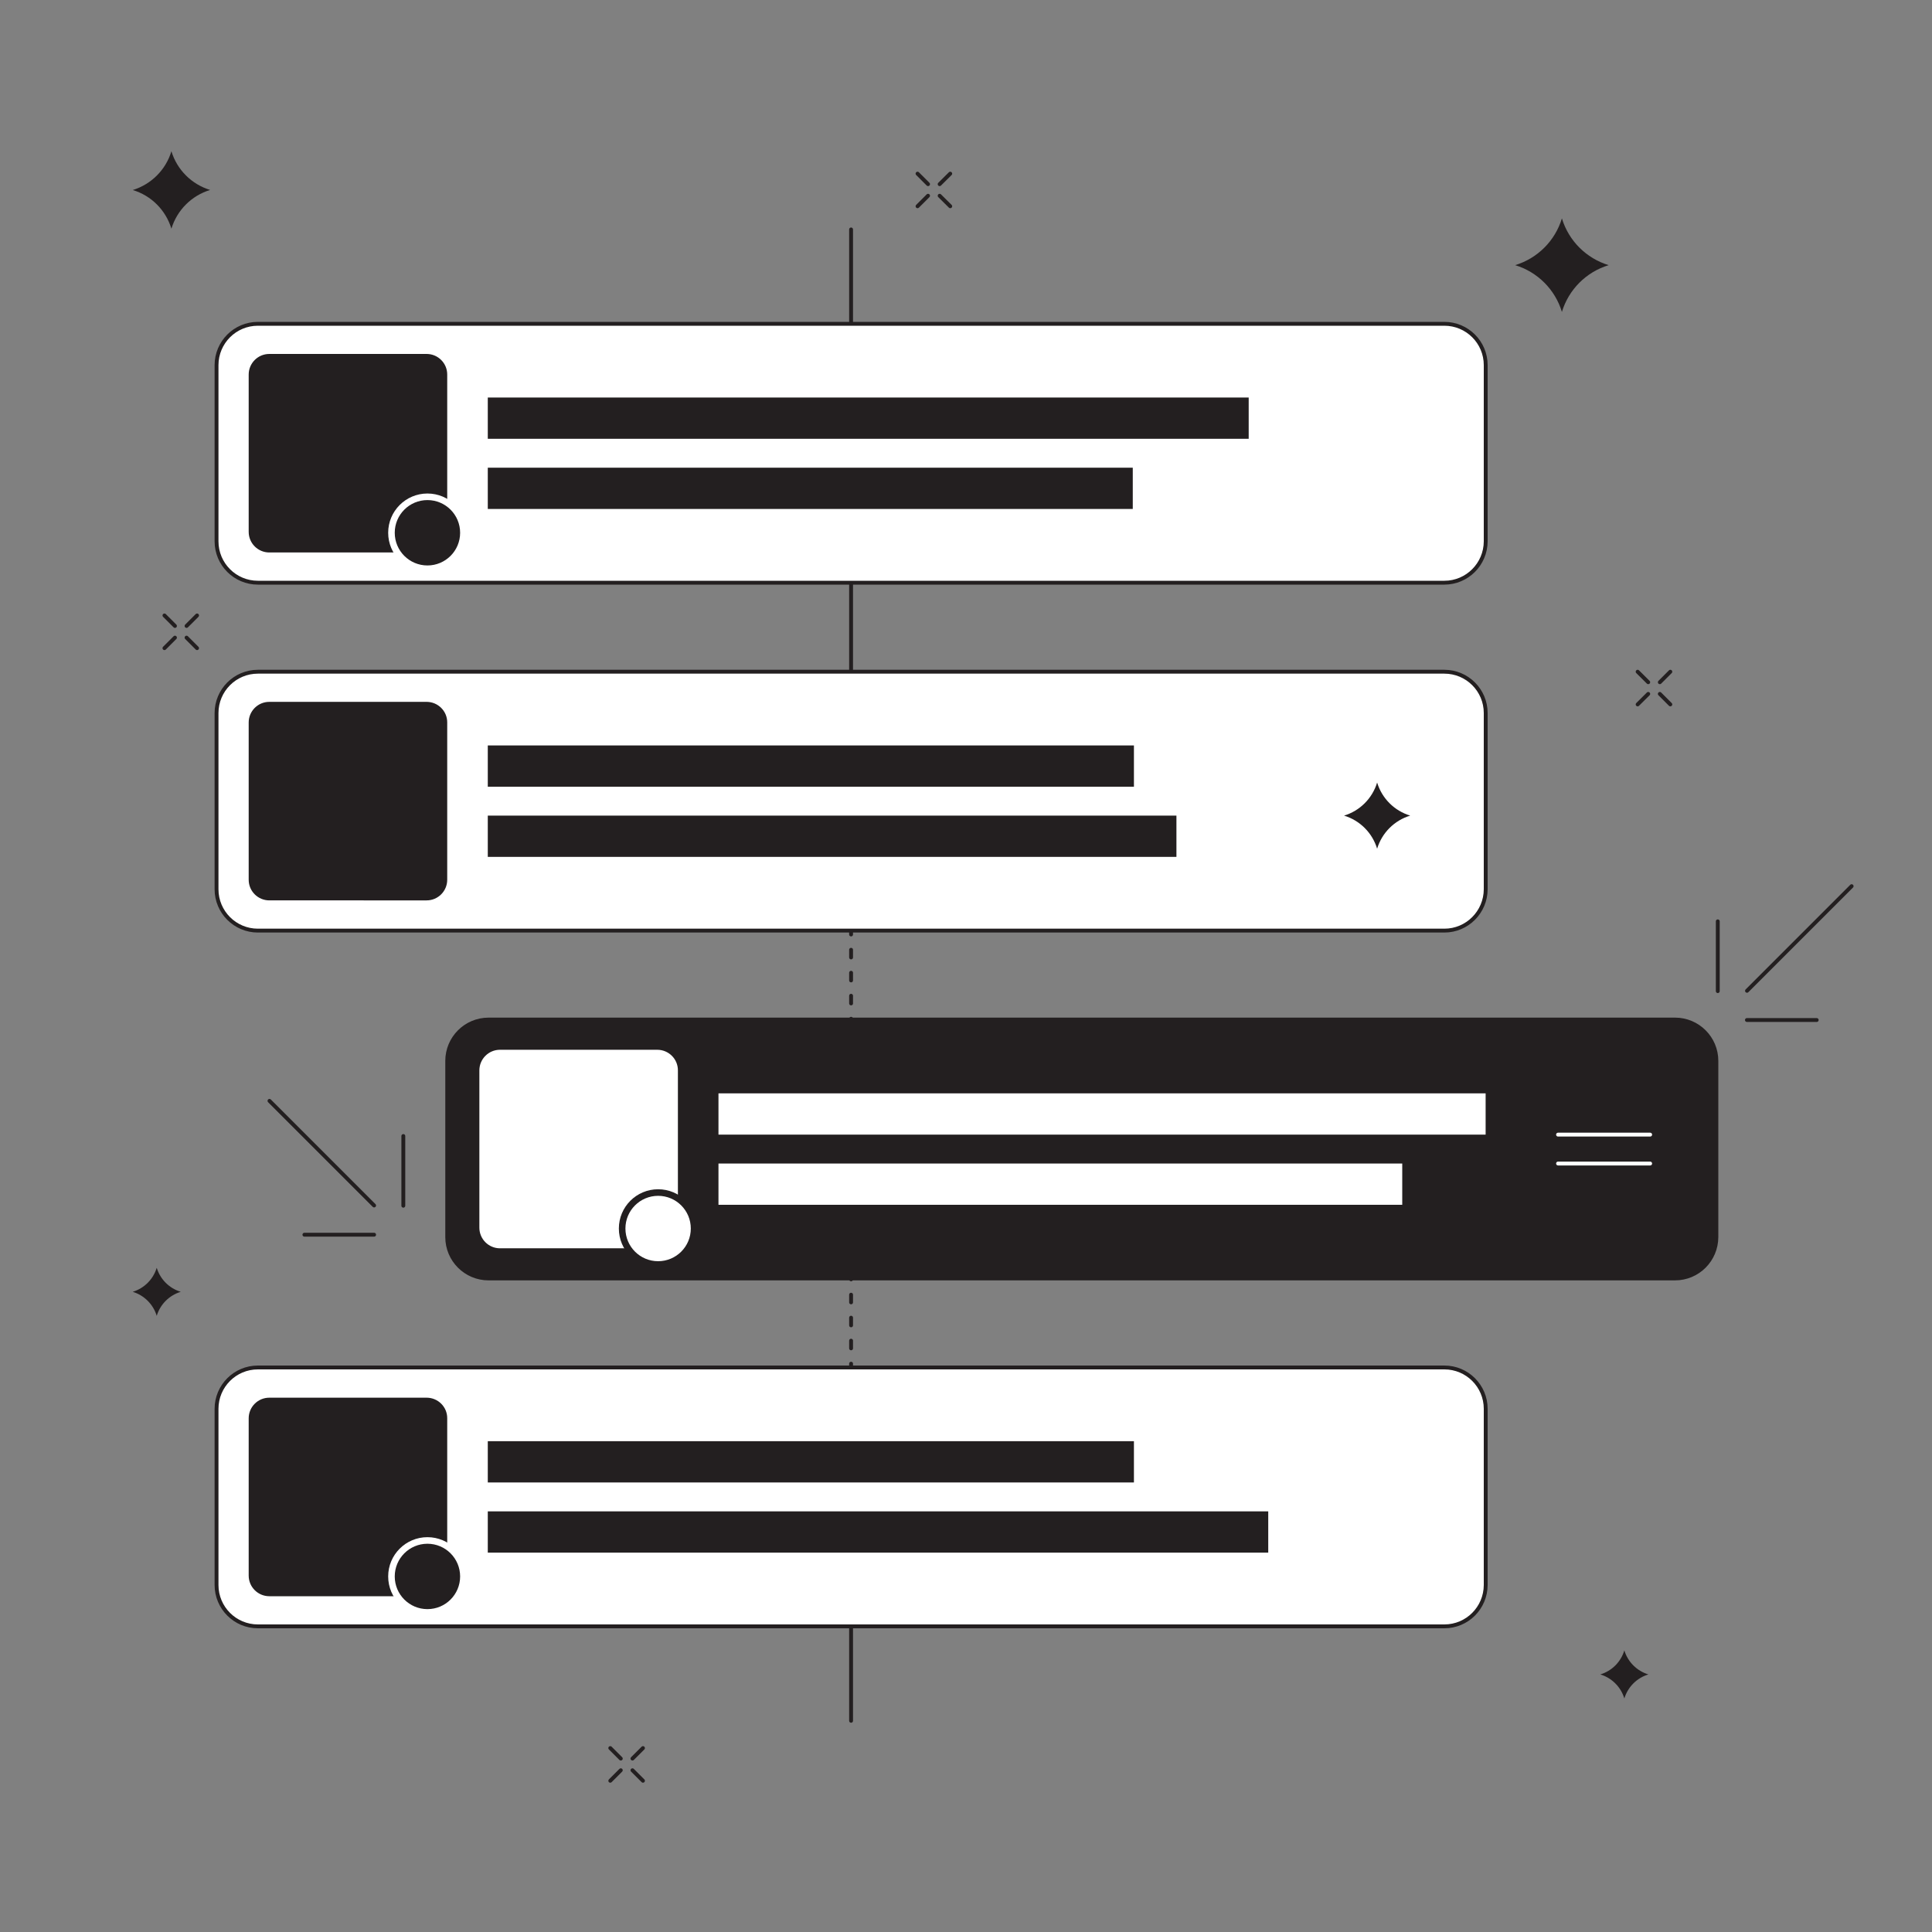 <?xml version="1.0" encoding="utf-8"?>
<!-- Generator: Adobe Illustrator 26.4.1, SVG Export Plug-In . SVG Version: 6.00 Build 0)  -->
<svg version="1.1" id="illustrations" xmlns="http://www.w3.org/2000/svg" xmlns:xlink="http://www.w3.org/1999/xlink" x="0px"
	 y="0px" viewBox="0 0 2500 2500" style="enable-background:new 0 0 2500 2500;" xml:space="preserve">
<rect x="0" y="0" width="2500" height="2500" fill="#808080" stroke="none"/>
<style type="text/css">
	.st0{fill:#231F20;}
	.st1{fill:#FFFFFF;stroke:#231F20;stroke-width:5;stroke-linecap:round;stroke-linejoin:round;stroke-miterlimit:10;}
	.st2{fill:#231F20;stroke:#231F20;stroke-width:5;stroke-linecap:round;stroke-linejoin:round;stroke-miterlimit:10;}
	.st3{fill:#FFFFFF;}
	.st4{fill:none;stroke:#231F20;stroke-width:5;stroke-linecap:round;stroke-linejoin:round;stroke-miterlimit:10;}
	.st5{fill:#231F20;stroke:#FFFFFF;stroke-width:5;stroke-linecap:round;stroke-linejoin:round;stroke-miterlimit:10;}
	.st6{fill:none;stroke:#231F20;stroke-width:5;stroke-linecap:round;stroke-linejoin:round;}
	.st7{fill:none;stroke:#231F20;stroke-width:5;stroke-linecap:round;stroke-linejoin:round;stroke-dasharray:9.918,19.837;}
	.st8{fill:none;stroke:#FFFFFF;stroke-width:5;stroke-linecap:round;stroke-linejoin:round;stroke-miterlimit:10;}
	.st9{fill:none;stroke:#231F20;stroke-width:5;stroke-linecap:round;stroke-linejoin:round;stroke-dasharray:9.965,19.93;}
	.st10{fill:#FFFFFF;stroke:#231F20;stroke-width:5;stroke-miterlimit:10;}
	.st11{fill:#231F20;stroke:#231F20;stroke-width:5;stroke-miterlimit:10;}
	
		.st12{fill:none;stroke:#231F20;stroke-width:5;stroke-linecap:round;stroke-linejoin:round;stroke-miterlimit:10;stroke-dasharray:10,20;}
	
		.st13{fill:#FFFFFF;stroke:#231F20;stroke-width:5;stroke-linecap:round;stroke-linejoin:round;stroke-miterlimit:10;stroke-dasharray:10,20;}
	
		.st14{fill:none;stroke:#231F20;stroke-width:5;stroke-linecap:round;stroke-linejoin:round;stroke-miterlimit:10;stroke-dasharray:0,24.649;}
	.st15{fill:none;stroke:#231F20;stroke-width:5;stroke-miterlimit:10;}
	
		.st16{fill:none;stroke:#231F20;stroke-width:5;stroke-linecap:round;stroke-linejoin:round;stroke-miterlimit:10;stroke-dasharray:0,24.703;}
	.st17{fill:none;stroke:#231F20;stroke-width:5;stroke-linecap:round;stroke-linejoin:round;stroke-dasharray:10.075,20.149;}
	.st18{fill:none;stroke:#231F20;stroke-width:5;stroke-linecap:round;stroke-linejoin:round;stroke-dasharray:9.824,19.648;}
</style>
<g>
	<g>
		<g>
			<line class="st4" x1="1187.3" y1="224.7" x2="1200.9" y2="238.3"/>
			<line class="st4" x1="1215.9" y1="253.3" x2="1229.6" y2="266.9"/>
			<line class="st4" x1="1229.6" y1="224.7" x2="1215.9" y2="238.3"/>
			<line class="st4" x1="1200.9" y1="253.3" x2="1187.3" y2="266.9"/>
		</g>
		<g>
			<line class="st4" x1="212.8" y1="796.4" x2="226.4" y2="810"/>
			<line class="st4" x1="241.4" y1="825.1" x2="255" y2="838.7"/>
			<line class="st4" x1="255" y1="796.4" x2="241.4" y2="810"/>
			<line class="st4" x1="226.4" y1="825.1" x2="212.8" y2="838.7"/>
		</g>
		<g>
			<line class="st4" x1="1803.7" y1="1843.8" x2="1817.3" y2="1857.4"/>
			<line class="st4" x1="1832.4" y1="1872.5" x2="1846" y2="1886.1"/>
			<line class="st4" x1="1846" y1="1843.8" x2="1832.4" y2="1857.4"/>
			<line class="st4" x1="1817.3" y1="1872.5" x2="1803.7" y2="1886.1"/>
		</g>
		<g>
			<line class="st4" x1="2119.1" y1="869.2" x2="2132.8" y2="882.8"/>
			<line class="st4" x1="2147.8" y1="897.9" x2="2161.4" y2="911.5"/>
			<line class="st4" x1="2161.4" y1="869.2" x2="2147.8" y2="882.8"/>
			<line class="st4" x1="2132.8" y1="897.9" x2="2119.1" y2="911.5"/>
		</g>
		<g>
			<line class="st4" x1="789.7" y1="2262" x2="803.3" y2="2275.6"/>
			<line class="st4" x1="818.4" y1="2290.7" x2="832" y2="2304.3"/>
			<line class="st4" x1="832" y1="2262" x2="818.4" y2="2275.6"/>
			<line class="st4" x1="803.3" y1="2290.7" x2="789.7" y2="2304.3"/>
		</g>
	</g>
	<g>
		<line class="st4" x1="1101.3" y1="700.7" x2="1101.3" y2="945"/>
		<line class="st4" x1="1101.3" y1="296.9" x2="1101.3" y2="541.2"/>
		<line class="st4" x1="1101.3" y1="1982.4" x2="1101.3" y2="2226.7"/>
		<g>
			<g>
				<line class="st6" x1="1101.3" y1="1204.2" x2="1101.3" y2="1209.2"/>
				<line class="st7" x1="1101.3" y1="1229" x2="1101.3" y2="1754.7"/>
				<line class="st6" x1="1101.3" y1="1764.6" x2="1101.3" y2="1769.6"/>
			</g>
		</g>
		<g>
			<path class="st1" d="M1869,1204.2H333.7c-29.5,0-53.5-23.9-53.5-53.5v-228c0-29.5,23.9-53.5,53.5-53.5H1869
				c29.5,0,53.5,23.9,53.5,53.5v228C1922.4,1180.2,1898.5,1204.2,1869,1204.2z"/>
			<g>
				<rect x="631.2" y="964.6" class="st0" width="836.1" height="53.4"/>
				<rect x="631.2" y="1055.4" class="st0" width="891.1" height="53.4"/>
			</g>
			<path class="st0" d="M552,908.2H348.5c-14.8,0-26.7,12-26.7,26.7v203.5c0,14.8,12,26.7,26.7,26.7H552c14.8,0,26.7-12,26.7-26.7
				V934.9C578.8,920.2,566.8,908.2,552,908.2z"/>
		</g>
		<g>
			<path class="st1" d="M1869,2104.5H333.7c-29.5,0-53.5-23.9-53.5-53.5v-228c0-29.5,23.9-53.5,53.5-53.5H1869
				c29.5,0,53.5,23.9,53.5,53.5v228C1922.4,2080.6,1898.5,2104.5,1869,2104.5z"/>
			<g>
				<rect x="631.2" y="1864.9" class="st0" width="836.1" height="53.4"/>
				<rect x="631.2" y="1955.7" class="st0" width="1009.9" height="53.4"/>
			</g>
			<path class="st0" d="M552,1808.6H348.5c-14.8,0-26.7,12-26.7,26.7v203.5c0,14.8,12,26.7,26.7,26.7H552c14.8,0,26.7-12,26.7-26.7
				v-203.5C578.8,1820.5,566.8,1808.6,552,1808.6z"/>
			<circle class="st3" cx="553.1" cy="2039.9" r="50.8"/>
			<circle class="st0" cx="553.1" cy="2039.9" r="42.3"/>
		</g>
		<g>
			<path class="st2" d="M2167.5,1654.3H632.2c-29.5,0-53.5-23.9-53.5-53.5v-228c0-29.5,23.9-53.5,53.5-53.5h1535.3
				c29.5,0,53.5,23.9,53.5,53.5v228C2220.9,1630.4,2197,1654.3,2167.5,1654.3z"/>
			<g>
				<line class="st8" x1="2016.1" y1="1468.2" x2="2135.3" y2="1468.2"/>
				<line class="st8" x1="2016.1" y1="1505.6" x2="2135.3" y2="1505.6"/>
			</g>
			<g>
				<rect x="929.7" y="1414.8" class="st3" width="992.7" height="53.4"/>
				<rect x="929.7" y="1505.6" class="st3" width="884.8" height="53.4"/>
			</g>
			<path class="st3" d="M850.5,1358.4H647c-14.8,0-26.7,12-26.7,26.7v203.5c0,14.8,12,26.7,26.7,26.7h203.5
				c14.8,0,26.7-12,26.7-26.7v-203.5C877.3,1370.4,865.3,1358.4,850.5,1358.4z"/>
			<circle class="st0" cx="851.6" cy="1589.7" r="50.8"/>
			<circle class="st3" cx="851.6" cy="1589.7" r="42.3"/>
		</g>
		<g>
			<path class="st1" d="M1869,754H333.7c-29.5,0-53.5-23.9-53.5-53.5v-228c0-29.5,23.9-53.5,53.5-53.5H1869
				c29.5,0,53.5,23.9,53.5,53.5v228C1922.4,730,1898.5,754,1869,754z"/>
			<g>
				<rect x="631.2" y="514.4" class="st0" width="984.6" height="53.4"/>
				<rect x="631.2" y="605.2" class="st0" width="834.6" height="53.4"/>
			</g>
			<path class="st0" d="M552,458H348.5c-14.8,0-26.7,12-26.7,26.7v203.5c0,14.8,12,26.7,26.7,26.7H552c14.8,0,26.7-12,26.7-26.7
				V484.8C578.8,470,566.8,458,552,458z"/>
			<circle class="st3" cx="553.1" cy="689.4" r="50.8"/>
			<circle class="st0" cx="553.1" cy="689.4" r="42.3"/>
		</g>
		<g>
			<line class="st4" x1="2260.6" y1="1282.1" x2="2396" y2="1146.7"/>
			<line class="st4" x1="2260.5" y1="1319.9" x2="2350.8" y2="1319.9"/>
			<line class="st4" x1="2222.8" y1="1282.5" x2="2222.8" y2="1192.2"/>
		</g>
		<g>
			<line class="st4" x1="484.1" y1="1559.9" x2="348.7" y2="1424.5"/>
			<line class="st4" x1="484.1" y1="1597.7" x2="393.9" y2="1597.7"/>
			<line class="st4" x1="521.9" y1="1560.2" x2="521.9" y2="1470"/>
		</g>
	</g>
	<g>
		<path class="st0" d="M221.8,195.7L221.8,195.7c7.3,24,26.1,42.8,50.1,50.1h0l0,0c-24,7.3-42.8,26.1-50.1,50.1l0,0l0,0
			c-7.3-24-26-42.8-50-50l0,0h0C195.8,238.5,214.6,219.7,221.8,195.7L221.8,195.7z"/>
		<path class="st0" d="M1782,1012.6L1782,1012.6c6.2,20.5,22.3,36.6,42.8,42.8l0,0l0,0c-20.5,6.2-36.6,22.3-42.8,42.8l0,0l0,0
			c-6.2-20.5-22.3-36.6-42.8-42.8l0,0l0,0C1759.7,1049.2,1775.8,1033.1,1782,1012.6L1782,1012.6z"/>
		<path class="st0" d="M2021.1,282.6L2021.1,282.6c8.8,29,31.5,51.7,60.5,60.5l0,0v0c-29,8.8-51.7,31.5-60.5,60.5v0l0,0
			c-8.8-29-31.5-51.7-60.5-60.5l0,0h0C1989.6,334.3,2012.3,311.6,2021.1,282.6L2021.1,282.6z"/>
		<path class="st0" d="M2101.9,2135.6L2101.9,2135.6c4.5,14.9,16.2,26.6,31.1,31.1l0,0l0,0c-14.9,4.5-26.6,16.2-31.1,31.1l0,0l0,0
			c-4.5-14.9-16.2-26.6-31.1-31.1l0,0l0,0C2085.8,2162.2,2097.4,2150.5,2101.9,2135.6L2101.9,2135.6z"/>
		<path class="st0" d="M202.8,1640.5L202.8,1640.5c4.5,14.9,16.2,26.6,31.1,31.1h0h0c-14.9,4.5-26.6,16.2-31.1,31.1v0l0,0
			c-4.5-14.9-16.2-26.6-31.1-31.1l0,0h0C186.6,1667.1,198.3,1655.4,202.8,1640.5L202.8,1640.5z"/>
	</g>
</g>
</svg>
